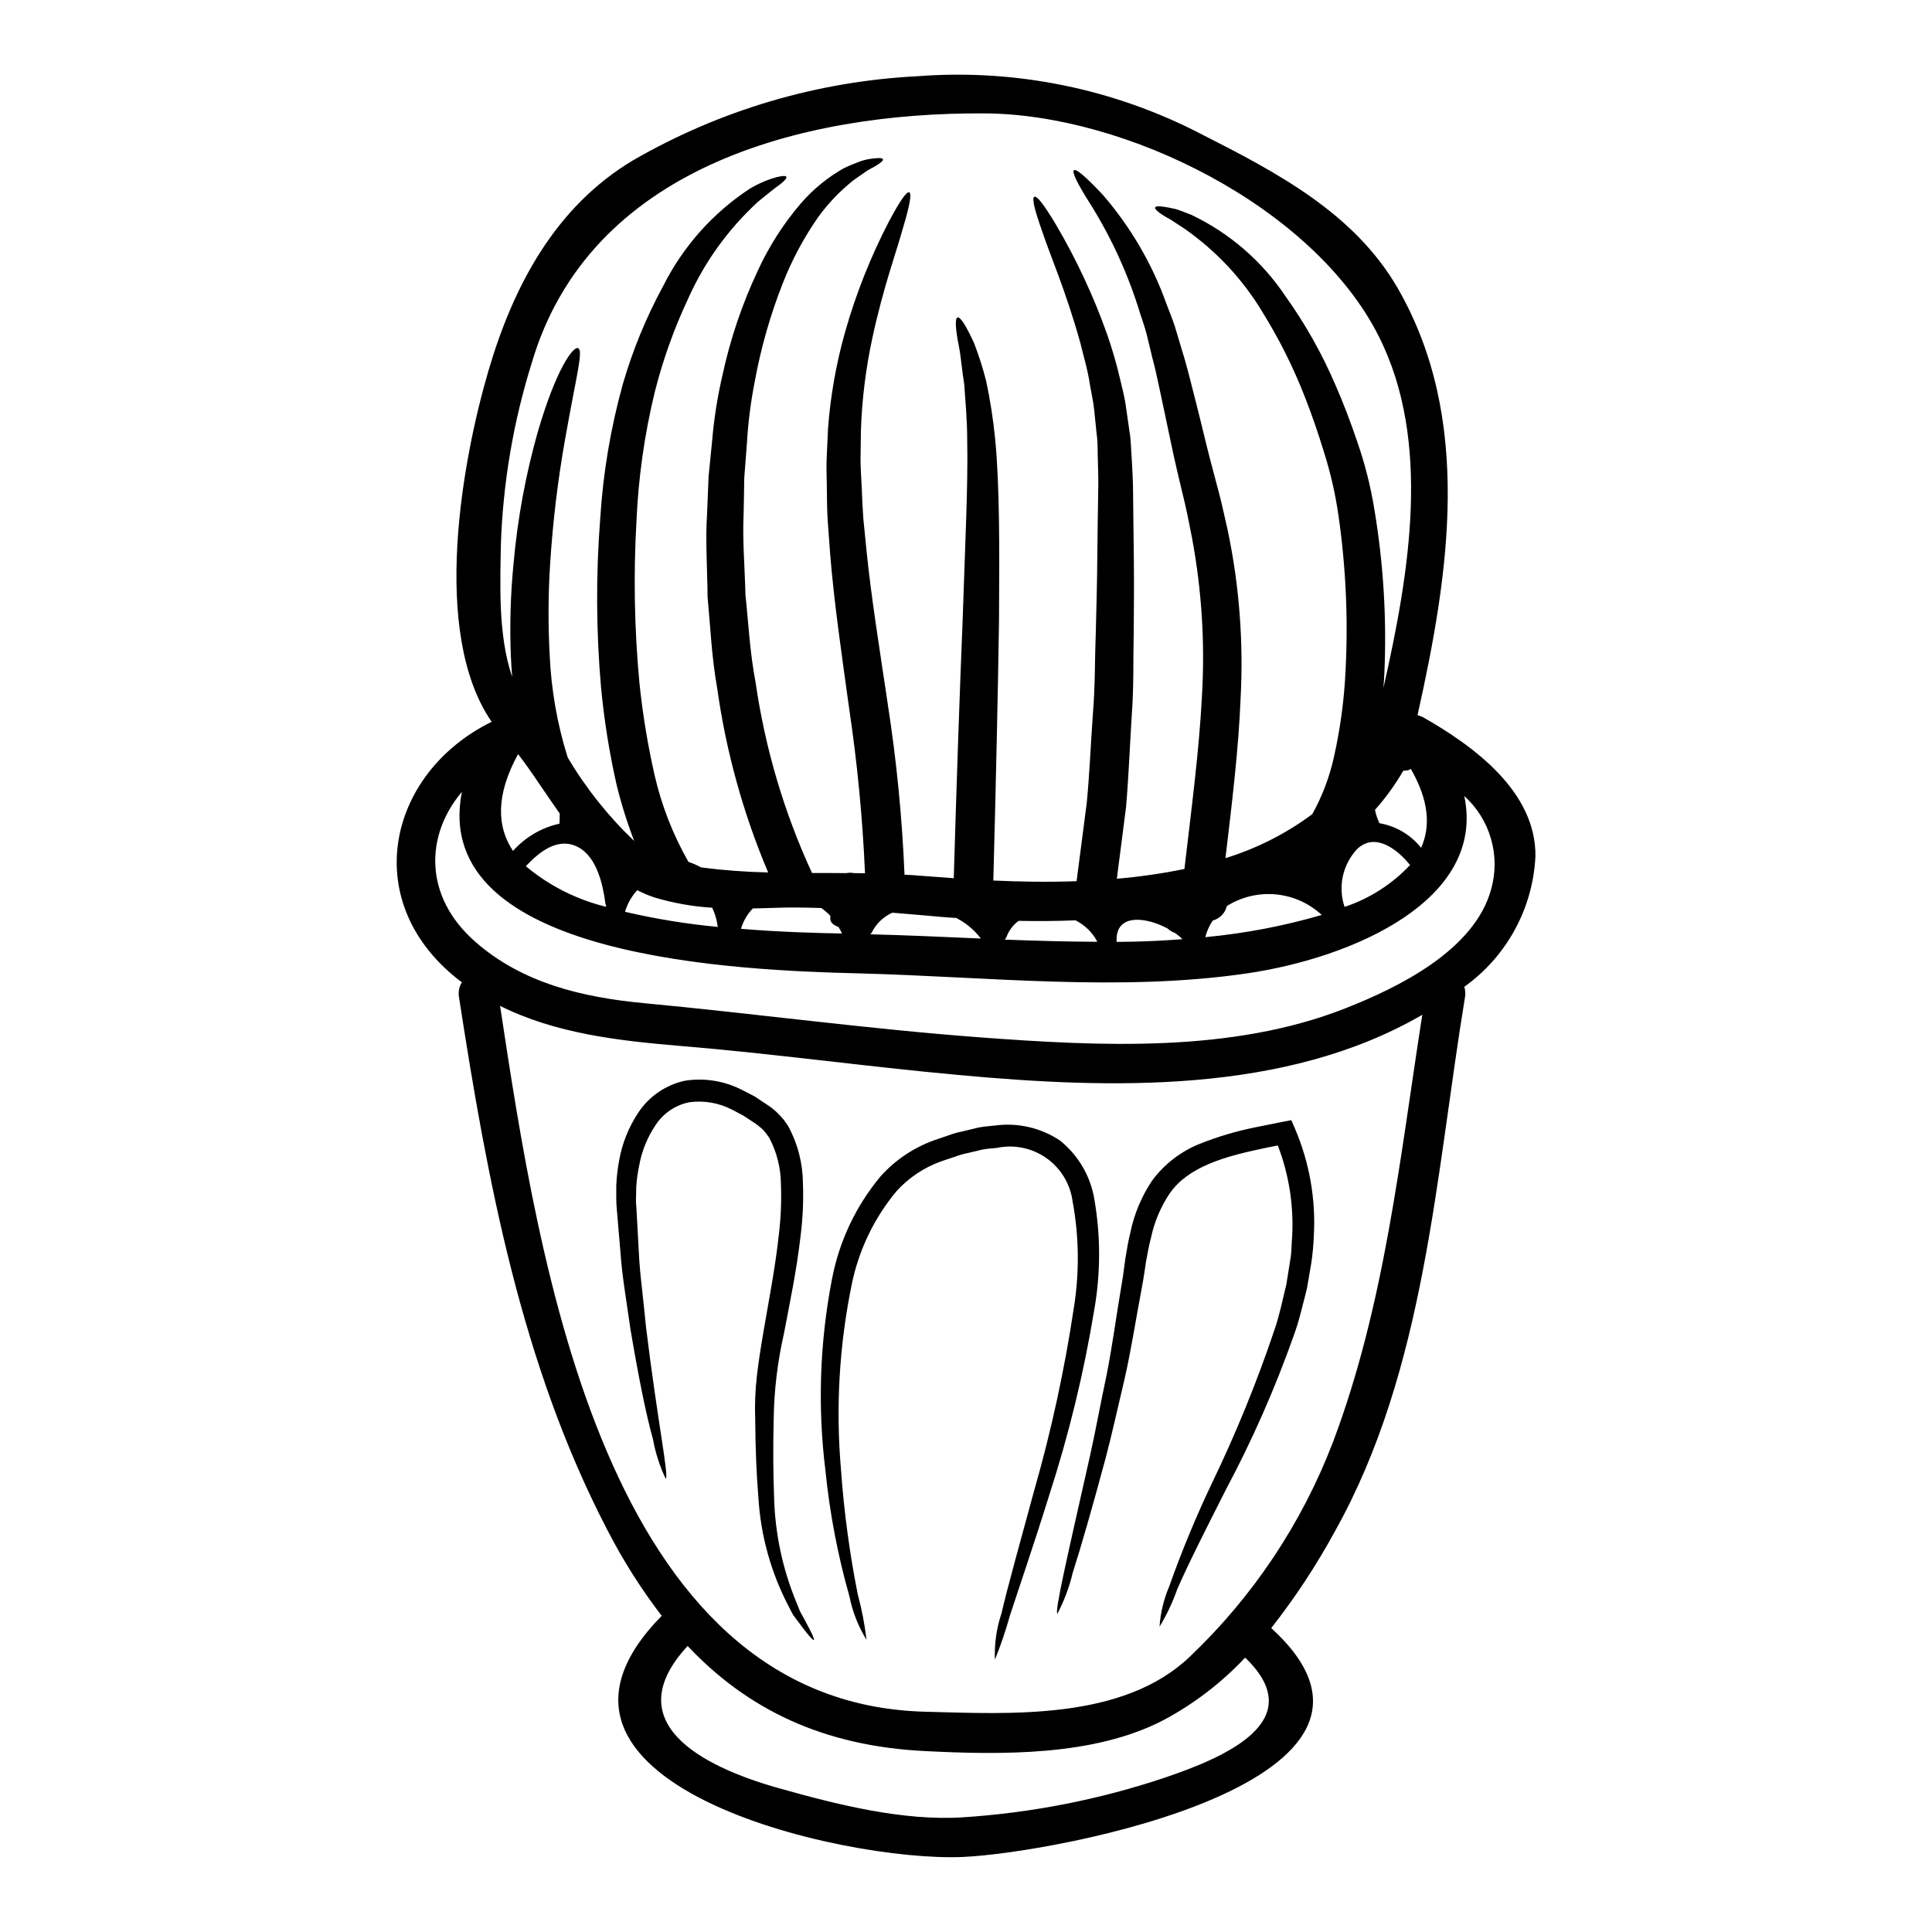 <?xml version="1.0" encoding="UTF-8"?>
<!-- Uploaded to: ICON Repo, www.iconrepo.com, Generator: ICON Repo Mixer Tools -->
<svg fill="#000000" width="800px" height="800px" version="1.1" viewBox="144 144 512 512" xmlns="http://www.w3.org/2000/svg">
 <g>
  <path d="m521.13 334.08c13.262 7.539 30.016 19.648 29.773 36.926-0.684 13.777-7.625 26.488-18.852 34.504 0.27 0.832 0.344 1.719 0.215 2.582-7.82 47.402-10.504 98.793-34.453 141.64-4.914 9.035-10.574 17.637-16.926 25.723 44.258 40.383-56.789 59.578-81.746 60.66-32.145 1.363-123.17-19.719-79.785-63.91v0.004c-5.469-7.125-10.285-14.73-14.383-22.719-22.859-43.875-31.883-92.914-39.359-141.4h-0.004c-0.188-1.309 0.094-2.644 0.789-3.769-27.551-20.66-20.074-55.25 7.891-69.039-16.305-23.699-7.68-69.77-0.84-93.051 6.562-22.371 17.656-43.387 38.254-55.707h0.004c23.012-13.328 48.867-20.98 75.43-22.324 26.078-2.004 52.195 3.34 75.391 15.43 19.734 10.016 40.348 20.812 51.832 40.664 20.031 34.727 13.68 75.633 5.301 113.23 0.508 0.137 1 0.324 1.469 0.559zm18.043 45.582c1.23-4.371 1.219-9.004-0.043-13.367-1.258-4.367-3.707-8.293-7.078-11.344 5.793 27.57-29.562 42.902-57.625 47.012-33.719 4.926-68.656 0.875-102.58 0-31.555-0.789-114.07-3.836-105.45-48.094-9.598 11.309-10.297 27.504 3.492 39.652 12.562 11.062 28.516 14.801 44.871 16.336 29.633 2.789 59.27 6.84 88.953 9.055 31.656 2.34 66.629 4.191 96.785-7.68 14.066-5.527 34.277-15.406 38.672-31.57zm-18.566-10.992c2.547-5.656 2.094-12.531-2.723-20.906v-0.004c-0.414 0.305-0.918 0.465-1.43 0.453-0.188-0.004-0.375 0.008-0.559 0.035-2.152 3.699-4.664 7.172-7.508 10.371 0.246 1.223 0.645 2.414 1.184 3.539 4.352 0.742 8.281 3.062 11.035 6.512zm-2.898 4.539c-0.07-0.07-0.137-0.07-0.211-0.176-3.176-3.91-9.074-8.586-13.855-4.016-1.883 2.016-3.188 4.504-3.773 7.203-0.582 2.695-0.426 5.504 0.457 8.117 6.629-2.207 12.605-6.031 17.383-11.129zm-20.488 153.05c13.75-36.441 17.73-75.109 23.699-113.33-36.266 21.047-82.48 19.68-122.93 15.949-24.535-2.231-48.973-5.652-73.508-7.676-16.648-1.398-33.191-3.281-47.957-10.629 10.262 67.469 27.551 184.82 112.6 187.05 22.547 0.594 52.418 2.34 70.121-14.52h-0.004c16.738-15.879 29.715-35.301 37.977-56.844zm13.402-199.95c6.91-30.539 12.809-65.41-1.258-93.227-17.262-34.211-66.855-58.859-104.53-59.035-48.414-0.281-104.7 14.348-119.93 66.18-4.875 15.594-7.621 31.77-8.168 48.094-0.137 9.285-0.871 24.051 3 35.031-0.137-1.82-0.281-3.598-0.348-5.34-0.34-8.328-0.098-16.668 0.734-24.957 1.055-11.738 3.207-23.355 6.422-34.695 4.992-17.035 9.445-22.617 10.629-22.098 1.5 0.629-0.395 6.945-3.352 23.77l-0.004 0.004c-1.996 11.164-3.348 22.43-4.051 33.75-0.492 7.891-0.527 15.805-0.102 23.703 0.395 9.254 2.004 18.418 4.781 27.258 4.836 8.148 10.766 15.594 17.625 22.125-1.879-4.879-3.441-9.875-4.68-14.953-1.922-8.516-3.297-17.141-4.117-25.828-1.301-14.887-1.371-29.852-0.203-44.746 0.754-12.055 2.769-23.996 6.008-35.633 2.617-9.004 6.199-17.699 10.68-25.934 5.234-10.43 13.117-19.301 22.863-25.723 2.242-1.359 4.664-2.402 7.188-3.109 1.641-0.395 2.445-0.395 2.582-0.07 0.137 0.324-0.418 1.016-1.672 1.992-1.289 0.906-3.176 2.41-5.727 4.504v-0.004c-7.922 7.223-14.266 16.004-18.637 25.793-3.75 7.981-6.723 16.301-8.867 24.852-2.695 11.141-4.309 22.512-4.812 33.961-0.832 14.355-0.566 28.754 0.785 43.074 0.852 8.207 2.191 16.355 4.016 24.402 1.852 8.051 4.875 15.789 8.973 22.965 1.16 0.387 2.281 0.875 3.352 1.465 5.894 0.762 11.824 1.203 17.766 1.328-6.617-15.617-11.156-32.035-13.508-48.832-1.5-8.41-1.816-16.531-2.547-24.188-0.07-7.715-0.598-15.012-0.141-21.918 0.141-3.457 0.281-6.805 0.418-10.09 0.316-3.246 0.629-6.422 0.945-9.492h-0.004c0.504-5.852 1.422-11.66 2.758-17.383 2.047-9.449 5.152-18.641 9.254-27.402 2.984-6.543 6.879-12.633 11.566-18.086 3.207-3.691 7.019-6.805 11.273-9.215 1.711-0.84 3.25-1.398 4.504-1.887v0.004c1.062-0.363 2.164-0.598 3.281-0.699 1.711-0.242 2.551-0.137 2.617 0.207 0.066 0.348-0.559 0.941-1.969 1.777-0.695 0.457-1.641 0.789-2.656 1.535s-2.231 1.504-3.543 2.516v0.004c-3.391 2.742-6.406 5.918-8.969 9.445-3.769 5.402-6.898 11.223-9.316 17.348-3.356 8.473-5.871 17.25-7.508 26.215-1.078 5.453-1.777 10.977-2.094 16.531-0.207 2.965-0.453 6.004-0.699 9.145-0.031 3.148-0.102 6.387-0.172 9.738-0.316 6.668 0.316 13.68 0.488 21.117 0.789 7.363 1.152 15.184 2.688 23.223v-0.004c2.519 17.48 7.559 34.504 14.957 50.539 3.035 0 6.039 0 9.055 0.035h-0.004c0.691-0.137 1.402-0.137 2.094 0 0.945 0 1.922 0.035 2.898 0.035-0.637-14.582-2.031-29.121-4.184-43.559-2.062-14.832-4.019-28.41-5.031-40.801-0.207-3.07-0.453-6.109-0.664-9.055-0.211-2.945-0.172-5.793-0.238-8.59 0-2.789-0.172-5.481-0.035-8.129 0.137-2.648 0.242-5.203 0.352-7.68l-0.004 0.004c0.645-8.684 2.164-17.277 4.535-25.656 2.875-10.129 6.769-19.938 11.621-29.281 3.039-5.691 4.723-7.992 5.375-7.715 0.652 0.281 0.242 3.106-1.605 9.25-1.676 6.176-5.203 15.602-8.203 29.492h0.004c-1.73 8.027-2.738 16.195-3.004 24.402-0.031 2.34-0.07 4.777-0.102 7.258s0.207 5.117 0.312 7.785c0.102 2.668 0.211 5.406 0.422 8.238 0.281 2.863 0.59 5.758 0.871 8.758 1.223 12.008 3.352 25.305 5.59 40.281h-0.008c2.344 15.027 3.836 30.176 4.465 45.375 1.258 0.066 2.551 0.137 3.769 0.242 3.004 0.242 6.109 0.453 9.285 0.695 0.789-26.875 1.574-49.426 2.34-68.094 0.664-20.312 1.469-36.055 1.223-47.82 0-5.902-0.523-10.82-0.789-14.957-0.66-4.051-0.871-7.434-1.395-9.98-1.012-5.062-1.047-7.504-0.395-7.75 0.652-0.246 2.027 1.641 4.328 6.633l0.008 0.004c1.285 3.305 2.367 6.684 3.242 10.121 1.102 5.129 1.906 10.312 2.414 15.531 1.18 12.32 1.148 28.129 1.012 48.27-0.281 18.812-0.789 41.57-1.504 68.656 7.121 0.316 14.562 0.453 22.062 0.172 0.906-7.086 1.816-14.031 2.688-20.66 0.789-8.203 1.082-16.137 1.637-23.668 0.629-7.504 0.488-14.766 0.766-21.605 0.176-6.875 0.352-13.383 0.395-19.582 0.043-6.199 0.172-12.039 0.242-17.59 0.07-2.793 0-5.375-0.07-7.871-0.137-2.481 0.035-4.957-0.312-7.297-0.246-2.34-0.453-4.606-0.699-6.805-0.246-2.199-0.73-4.293-1.078-6.316-0.598-4.117-1.746-7.816-2.586-11.309-3.871-13.891-8.027-23.223-10.051-29.387-2.195-6.144-2.793-8.973-2.129-9.285 0.664-0.312 2.481 1.922 5.828 7.539v0.004c5.387 9.18 9.895 18.852 13.457 28.887 1.352 3.871 2.492 7.812 3.422 11.805 0.488 2.164 1.117 4.359 1.469 6.691s0.695 4.781 1.043 7.293c0.457 2.516 0.395 5.117 0.633 7.82 0.137 2.688 0.312 5.481 0.312 8.203 0.07 5.551 0.141 11.414 0.207 17.625 0.066 6.211 0.035 12.777-0.031 19.719-0.176 6.945 0.066 14.211-0.527 21.918-0.488 7.68-0.789 15.742-1.5 24.191-0.789 6.106-1.605 12.492-2.445 19.023v0.004c6.016-0.508 11.992-1.367 17.906-2.582 1.969-16.648 3.938-31.883 4.644-45.762 0.836-14.027-0.043-28.102-2.617-41.918-0.629-3.074-1.152-6.008-1.852-9.004-0.695-3-1.398-5.934-2.094-8.797-1.328-5.688-2.363-11.02-3.457-16.055-1.082-4.922-1.969-9.668-3.106-13.855-0.527-2.164-1.016-4.223-1.5-6.215-0.484-1.992-1.18-3.769-1.746-5.586-3.106-10.23-7.555-20.008-13.23-29.07-3.594-5.656-4.852-8.414-4.328-8.902s2.867 1.398 7.648 6.492v-0.004c7.398 8.543 13.137 18.395 16.926 29.043 0.699 1.848 1.5 3.766 2.164 5.789 0.594 2.027 1.254 4.156 1.887 6.316 1.395 4.402 2.481 9.078 3.769 14.066 1.289 4.992 2.481 10.262 3.938 15.812 0.73 2.754 1.5 5.621 2.266 8.555 0.766 2.934 1.434 6.246 2.199 9.492 3.035 14.559 4.172 29.445 3.383 44.293-0.523 13.301-2.234 27.434-4.016 42.441h0.004c8.27-2.551 16.051-6.492 23-11.652 2.629-4.723 4.559-9.805 5.727-15.078 1.715-7.609 2.754-15.355 3.106-23.145 0.699-13.664 0.066-27.367-1.883-40.906-0.812-5.668-2.086-11.258-3.809-16.719-1.605-5.234-3.281-10.125-5.062-14.625h0.004c-3.055-7.859-6.828-15.418-11.273-22.582-5.277-8.773-12.355-16.332-20.766-22.168-1.363-0.871-2.481-1.637-3.457-2.266-1.012-0.559-1.852-1.047-2.481-1.465-1.289-0.875-1.852-1.469-1.742-1.816 0.105-0.348 0.875-0.422 2.477-0.176 0.766 0.105 1.777 0.316 3.004 0.594 1.18 0.352 2.547 0.91 4.152 1.535h-0.004c10.102 4.816 18.711 12.27 24.926 21.574 5.223 7.312 9.645 15.164 13.191 23.418 2.062 4.676 3.981 9.738 5.824 15.145v0.004c2.039 5.859 3.559 11.887 4.543 18.012 2.371 14.18 3.258 28.566 2.652 42.93-0.059 1.395-0.16 2.828-0.266 4.258zm-16.336 60.172c-3.348-3.113-7.629-5.031-12.18-5.457-4.555-0.43-9.117 0.66-12.988 3.098-0.434 1.832-1.82 3.285-3.629 3.805-0.039-0.004-0.078 0.008-0.105 0.035-0.906 1.34-1.574 2.828-1.969 4.398 10.457-0.984 20.793-2.957 30.875-5.891zm-41.879 228.71c15.879-5.375 39.125-15.043 21.57-31.906-6.242 6.648-13.527 12.234-21.57 16.531-18.434 9.633-43.07 9.25-63.277 8.238-26.984-1.332-47.02-11.02-62.902-27.855-18.57 20.074 3.281 31.832 24.188 37.695 15.258 4.293 32.707 8.727 48.727 7.715 18.129-1.172 36.031-4.672 53.266-10.418zm4.957-222.3c-0.605-0.609-1.262-1.156-1.969-1.641-0.734-0.246-1.406-0.648-1.969-1.184-5.824-3.148-13.961-4.051-13.508 3.543 1.605-0.031 3.211-0.031 4.785-0.066 3.512-0.094 7.84-0.266 12.66-0.652zm-22.656 0.695v-0.207c-1.297-2.363-3.281-4.273-5.688-5.481-5.117 0.207-10.16 0.242-15.078 0.137-1.441 1.062-2.547 2.516-3.18 4.191-0.105 0.293-0.27 0.559-0.484 0.785 8.164 0.297 16.297 0.543 24.43 0.574zm-30.773-0.867c-1.734-2.289-3.969-4.152-6.527-5.449-1.328-0.07-2.617-0.172-3.906-0.281-4.328-0.352-8.66-0.789-13.02-1.117-2.371 1.059-4.297 2.91-5.445 5.238-0.109 0.18-0.242 0.344-0.391 0.488 9.766 0.246 19.539 0.699 29.289 1.121zm-36.789-1.328c-0.281-0.602-0.594-1.184-0.941-1.746-1.254-0.418-2.164-1.148-2.164-2.164v-0.789c-0.734-0.762-1.543-1.449-2.41-2.059-4.223-0.137-8.406-0.207-12.672-0.035-1.816 0.07-3.629 0.105-5.445 0.141h0.004c-1.48 1.516-2.559 3.375-3.148 5.41 10.258 0.855 19.75 1.102 26.766 1.242zm-32.879-1.746c0-0.105-0.07-0.172-0.102-0.316-0.223-1.66-0.707-3.269-1.434-4.777-5.195-0.316-10.336-1.227-15.32-2.727-1.562-0.516-3.082-1.156-4.539-1.918-1.504 1.633-2.613 3.594-3.242 5.727 8.113 1.895 16.344 3.234 24.637 4.012zm-29.699-5.34v-0.004c0.039-0.062 0.062-0.133 0.07-0.207-0.098-0.223-0.168-0.457-0.211-0.699-0.625-4.926-2.231-12.074-6.981-14.766-5.41-3.039-10.438 1.047-14.102 4.922 6.16 5.152 13.414 8.828 21.211 10.75zm-12.297-22.023c0.031-0.789 0.066-1.711 0.066-2.688-2.617-3.699-5.117-7.477-7.609-11.062l-0.105 0.035c-0.035-0.105-0.035-0.207-0.066-0.281-1.086-1.535-2.164-3.039-3.25-4.434l-0.031 0.031c-5.934 10.859-5.621 19.199-1.328 25.625 3.246-3.648 7.559-6.18 12.324-7.227z"/>
  <path d="m487.13 442.98c3.91 9.082 5.633 18.957 5.031 28.832-0.098 2.336-0.32 4.668-0.664 6.981-0.379 2.266-0.762 4.496-1.148 6.691-1.117 4.328-2.062 8.621-3.543 12.594-4.957 13.988-10.949 27.582-17.926 40.676-5.656 11.172-10.191 20.141-12.949 26.527v0.004c-1.203 3.418-2.758 6.707-4.641 9.805 0.246-3.66 1.105-7.254 2.547-10.629 3.312-9.352 7.113-18.527 11.379-27.484 6.336-13.141 11.852-26.664 16.508-40.492 1.363-3.91 2.164-7.988 3.176-12.109 0.352-2.094 0.664-4.223 1.012-6.352 0.422-2.129 0.316-4.289 0.527-6.453v-0.004c0.426-8.18-0.871-16.359-3.805-24.008-1.535 0.312-3.109 0.59-4.641 0.941-9.637 2.059-19.164 4.781-23.98 11.73l-0.004-0.004c-2.406 3.578-4.102 7.59-4.988 11.809-0.594 2.129-0.91 4.223-1.328 6.387-0.348 2.199-0.625 4.398-1.047 6.562-1.641 8.66-2.898 16.926-4.641 24.535-1.816 7.609-3.352 14.691-5.062 21.117-3.457 12.812-6.387 23.105-8.66 30.156v0.004c-0.887 3.762-2.246 7.398-4.047 10.82-0.875-0.211 2.863-16.195 8.66-41.953 1.43-6.422 2.719-13.543 4.328-21.117 1.535-7.578 2.582-15.777 4.047-24.328 0.395-2.164 0.629-4.363 0.945-6.562 0.395-2.266 0.73-4.644 1.328-6.945l-0.004-0.004c1.008-4.949 2.977-9.656 5.793-13.852 3.211-4.336 7.559-7.695 12.562-9.707 4.809-1.926 9.781-3.402 14.855-4.414 2.41-0.523 4.781-0.941 7.156-1.434l2.301-0.453z"/>
  <path d="m433.87 461.01c1.84 10.035 1.867 20.32 0.074 30.363-2.734 16.543-6.703 32.859-11.871 48.809-4.223 13.574-7.992 24.465-10.438 31.973-1.105 3.969-2.434 7.871-3.977 11.688-0.168-4.164 0.422-8.328 1.746-12.281 1.816-7.785 4.957-18.848 8.66-32.531 4.551-15.883 8.059-32.043 10.504-48.379 1.516-9.371 1.41-18.934-0.316-28.27-0.613-4.629-3.137-8.789-6.953-11.48-3.816-2.691-8.582-3.664-13.152-2.688-1.254 0.141-2.512 0.176-3.734 0.422l-3.664 0.871v-0.004c-1.262 0.246-2.496 0.598-3.699 1.051l-3.769 1.254v0.004c-4.441 1.625-8.43 4.293-11.625 7.781-6.004 7.18-10.117 15.746-11.961 24.922-3.289 16.066-4.242 32.523-2.832 48.863 0.789 11.109 2.273 22.164 4.438 33.09 1.078 3.973 1.859 8.02 2.34 12.109-2.191-3.547-3.727-7.461-4.539-11.551-3.094-10.891-5.219-22.035-6.352-33.301-2.082-16.793-1.516-33.812 1.676-50.43 1.883-10.184 6.367-19.707 13.016-27.648 3.828-4.234 8.633-7.469 13.996-9.422l3.769-1.289c1.281-0.48 2.598-0.855 3.938-1.121l4.188-1.012c1.434-0.281 2.898-0.352 4.328-0.523 6.043-0.824 12.176 0.59 17.246 3.977 4.629 3.711 7.805 8.934 8.965 14.754z"/>
  <path d="m358.62 575.89c0.84 1.641 1.219 2.551 1.047 2.688s-0.84-0.559-2.027-2.023c-0.559-0.73-1.254-1.676-2.09-2.754-0.422-0.555-0.875-1.148-1.328-1.777-0.395-0.695-0.789-1.43-1.18-2.231v-0.004c-4.707-8.965-7.453-18.828-8.062-28.938-0.523-6.316-0.789-13.262-0.84-20.629-0.152-3.902 0-7.809 0.457-11.688 0.453-3.981 1.117-8.031 1.816-12.109 1.395-8.168 3.07-16.648 4.012-25.445v-0.004c0.523-4.391 0.699-8.812 0.527-13.23-0.043-4.246-1.098-8.422-3.07-12.18l-0.844-1.18-0.789-0.945c-0.352-0.348-0.875-0.789-1.289-1.113-0.391-0.316-0.801-0.609-1.223-0.875l-2.754-1.816c-0.941-0.523-1.918-0.977-2.859-1.504-3.523-1.859-7.539-2.566-11.484-2.019-3.656 0.742-6.859 2.914-8.902 6.035-2.16 3.207-3.633 6.824-4.328 10.629-0.391 1.84-0.656 3.707-0.789 5.586-0.035 0.977-0.035 1.969-0.07 2.969 0 0.453-0.031 1.117 0 1.395l0.105 1.469c0.207 3.871 0.422 7.644 0.625 11.273 0.141 3.633 0.527 7.156 0.91 10.539 0.383 3.387 0.695 6.633 1.012 9.703 3.004 24.68 6.18 39.965 5.203 40.148l0.004-0.004c-1.578-3.305-2.707-6.801-3.356-10.402-1.887-6.738-3.871-16.754-5.969-29.145-0.453-3.148-0.945-6.387-1.434-9.773-0.488-3.387-0.977-6.945-1.219-10.629-0.312-3.699-0.629-7.539-0.977-11.48l-0.105-1.469c-0.035-0.73-0.035-1.043-0.035-1.602v-3.102c0.09-2.199 0.336-4.391 0.734-6.559 0.785-4.562 2.508-8.91 5.059-12.773 2.856-4.356 7.305-7.414 12.391-8.52 5.156-0.809 10.434 0.035 15.082 2.41 1.113 0.594 2.266 1.113 3.387 1.742l3.106 2.059h-0.004c0.578 0.367 1.141 0.762 1.676 1.184 0.453 0.418 0.875 0.695 1.363 1.219 0.559 0.559 1.082 1.117 1.574 1.707l1.219 1.746v0.004c2.488 4.598 3.82 9.73 3.879 14.957 0.18 4.731-0.031 9.473-0.629 14.168-1.047 9.145-2.863 17.711-4.398 25.793-1.711 7.492-2.625 15.145-2.723 22.828-0.172 7.367-0.137 14.141 0.105 20.316v0.004c0.215 9.699 2.238 19.273 5.969 28.23 0.316 0.789 0.629 1.574 0.91 2.269 0.348 0.66 0.73 1.289 1.047 1.887 0.613 1.152 1.137 2.164 1.559 2.965z"/>
 </g>
</svg>